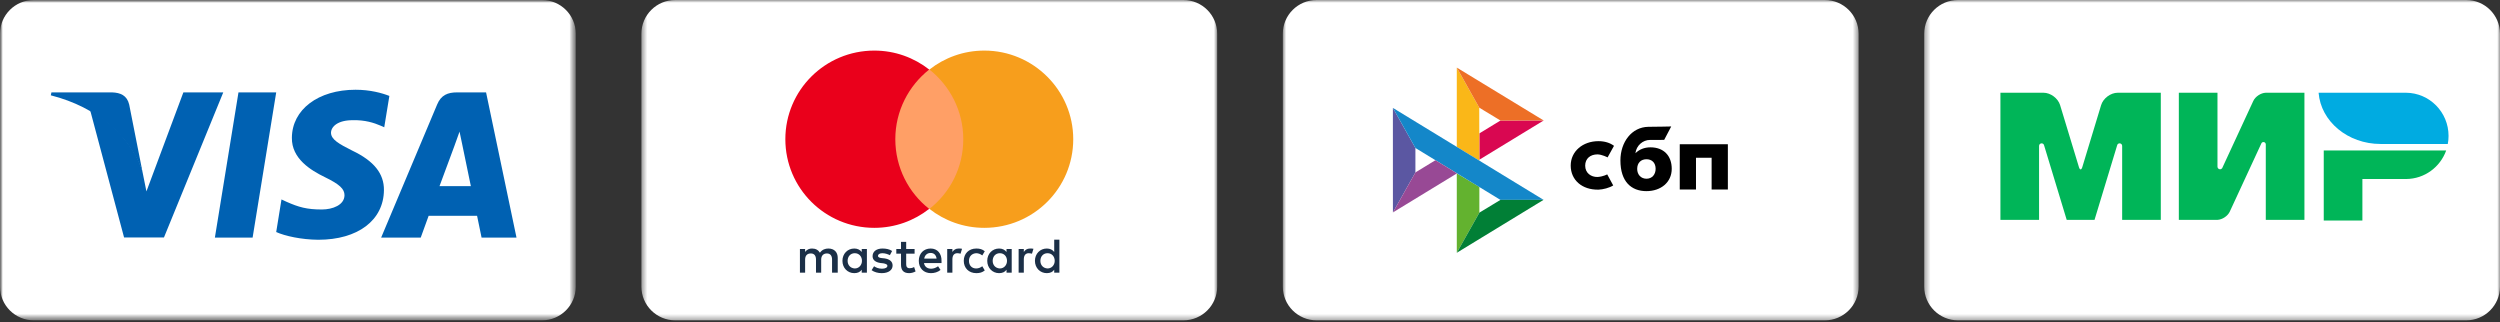 <?xml version="1.0" encoding="UTF-8"?> <svg xmlns="http://www.w3.org/2000/svg" width="450" height="58" viewBox="0 0 450 58" fill="none"><rect x="0" y="0" width="450" height="58" fill="#333333" stroke="none"/><mask id="mask0_4_248" style="mask-type:luminance" maskUnits="userSpaceOnUse" x="115" y="0" width="105" height="58"><path d="M219.094 0H115.453V57.663H219.094V0Z" fill="white"></path></mask><g mask="url(#mask0_4_248)"><path d="M212.997 0H121.55C118.183 0 115.453 2.718 115.453 6.07V51.593C115.453 54.946 118.183 57.663 121.55 57.663H212.997C216.364 57.663 219.094 54.946 219.094 51.593V6.07C219.094 2.718 216.364 0 212.997 0Z" fill="white"></path><path d="M150.793 49.077V46.418C150.793 45.399 150.17 44.734 149.103 44.734C148.569 44.734 147.99 44.912 147.59 45.488C147.279 45 146.835 44.734 146.167 44.734C145.722 44.734 145.278 44.867 144.922 45.355V44.823H143.987V49.077H144.922V46.729C144.922 45.975 145.322 45.621 145.944 45.621C146.567 45.621 146.879 46.02 146.879 46.729V49.077H147.813V46.729C147.813 45.975 148.258 45.621 148.836 45.621C149.458 45.621 149.77 46.02 149.77 46.729V49.077H150.793ZM164.627 44.823H163.114V43.538H162.181V44.823H161.335V45.665H162.181V47.615C162.181 48.59 162.581 49.166 163.648 49.166C164.048 49.166 164.493 49.033 164.804 48.856L164.538 48.058C164.27 48.235 163.959 48.28 163.738 48.28C163.292 48.28 163.114 48.014 163.114 47.571V45.665H164.627V44.823ZM172.545 44.734C172.011 44.734 171.654 45 171.432 45.355V44.823H170.498V49.077H171.432V46.684C171.432 45.975 171.743 45.577 172.322 45.577C172.5 45.577 172.722 45.621 172.9 45.665L173.168 44.779C172.989 44.734 172.722 44.734 172.545 44.734ZM160.579 45.177C160.134 44.867 159.511 44.734 158.844 44.734C157.777 44.734 157.065 45.266 157.065 46.108C157.065 46.817 157.599 47.216 158.533 47.349L158.977 47.393C159.467 47.482 159.733 47.615 159.733 47.836C159.733 48.147 159.377 48.368 158.756 48.368C158.133 48.368 157.643 48.147 157.331 47.925L156.886 48.634C157.376 48.989 158.043 49.166 158.711 49.166C159.956 49.166 160.668 48.59 160.668 47.792C160.668 47.039 160.09 46.64 159.199 46.507L158.756 46.463C158.354 46.418 158.043 46.33 158.043 46.064C158.043 45.754 158.354 45.577 158.844 45.577C159.377 45.577 159.911 45.798 160.179 45.931L160.579 45.177ZM185.4 44.734C184.866 44.734 184.51 45 184.287 45.355V44.823H183.353V49.077H184.287V46.684C184.287 45.975 184.598 45.577 185.177 45.577C185.355 45.577 185.577 45.621 185.755 45.665L186.021 44.779C185.844 44.734 185.577 44.734 185.4 44.734ZM173.479 46.95C173.479 48.235 174.368 49.166 175.747 49.166C176.37 49.166 176.814 49.033 177.259 48.679L176.814 47.925C176.459 48.191 176.102 48.324 175.702 48.324C174.946 48.324 174.412 47.792 174.412 46.95C174.412 46.152 174.946 45.621 175.702 45.577C176.102 45.577 176.459 45.709 176.814 45.975L177.259 45.222C176.814 44.867 176.37 44.734 175.747 44.734C174.368 44.734 173.479 45.665 173.479 46.95ZM182.107 46.95V44.823H181.173V45.355C180.862 44.956 180.418 44.734 179.839 44.734C178.638 44.734 177.704 45.665 177.704 46.95C177.704 48.235 178.638 49.166 179.839 49.166C180.461 49.166 180.907 48.944 181.173 48.545V49.077H182.107V46.95ZM178.682 46.95C178.682 46.197 179.172 45.577 179.972 45.577C180.729 45.577 181.262 46.152 181.262 46.95C181.262 47.704 180.729 48.324 179.972 48.324C179.172 48.28 178.682 47.704 178.682 46.95ZM167.518 44.734C166.272 44.734 165.383 45.621 165.383 46.95C165.383 48.28 166.272 49.166 167.563 49.166C168.186 49.166 168.807 48.989 169.297 48.59L168.852 47.925C168.497 48.191 168.052 48.368 167.607 48.368C167.029 48.368 166.45 48.102 166.316 47.349H169.475C169.475 47.216 169.475 47.127 169.475 46.995C169.52 45.621 168.72 44.734 167.518 44.734ZM167.518 45.532C168.096 45.532 168.497 45.886 168.586 46.551H166.361C166.45 45.975 166.85 45.532 167.518 45.532ZM190.692 46.95V43.139H189.759V45.355C189.448 44.956 189.002 44.734 188.424 44.734C187.223 44.734 186.289 45.665 186.289 46.95C186.289 48.235 187.223 49.166 188.424 49.166C189.046 49.166 189.491 48.944 189.759 48.545V49.077H190.692V46.95ZM187.268 46.95C187.268 46.197 187.757 45.577 188.557 45.577C189.314 45.577 189.848 46.152 189.848 46.95C189.848 47.704 189.314 48.324 188.557 48.324C187.757 48.28 187.268 47.704 187.268 46.95ZM156.042 46.95V44.823H155.108V45.355C154.796 44.956 154.351 44.734 153.774 44.734C152.572 44.734 151.638 45.665 151.638 46.95C151.638 48.235 152.572 49.166 153.774 49.166C154.395 49.166 154.84 48.944 155.108 48.545V49.077H156.042V46.95ZM152.572 46.95C152.572 46.197 153.061 45.577 153.862 45.577C154.618 45.577 155.152 46.152 155.152 46.95C155.152 47.704 154.618 48.324 153.862 48.324C153.061 48.28 152.572 47.704 152.572 46.95Z" fill="#1B2F47"></path><path opacity="0.6" d="M174.279 12.516H160.268V37.599H174.279V12.516Z" fill="#FF5F01"></path><path d="M161.157 25.058C161.157 19.962 163.559 15.442 167.252 12.517C164.538 10.39 161.113 9.105 157.377 9.105C148.524 9.105 141.363 16.239 141.363 25.058C141.363 33.877 148.524 41.012 157.377 41.012C161.113 41.012 164.538 39.726 167.252 37.599C163.559 34.719 161.157 30.154 161.157 25.058Z" fill="#EA001B"></path><path d="M193.183 25.058C193.183 33.877 186.023 41.012 177.171 41.012C173.434 41.012 170.009 39.726 167.296 37.599C171.032 34.674 173.389 30.154 173.389 25.058C173.389 19.962 170.988 15.442 167.296 12.517C170.009 10.39 173.434 9.105 177.171 9.105C186.023 9.105 193.183 16.284 193.183 25.058Z" fill="#F79E1C"></path></g><mask id="mask1_4_248" style="mask-type:luminance" maskUnits="userSpaceOnUse" x="346" y="0" width="104" height="58"><path d="M450 0H346.36V57.663H450V0Z" fill="white"></path></mask><g mask="url(#mask1_4_248)"><path d="M443.903 0H352.456C349.089 0 346.36 2.717 346.36 6.07V51.593C346.36 54.946 349.089 57.663 352.456 57.663H443.903C447.27 57.663 450 54.946 450 51.593V6.07C450 2.717 447.27 0 443.903 0Z" fill="white"></path><path fill-rule="evenodd" clip-rule="evenodd" d="M418.275 27.084V39.695H425.23V32.222H433.114C436.432 32.197 439.25 30.062 440.313 27.084H418.275Z" fill="#00B558"></path><path fill-rule="evenodd" clip-rule="evenodd" d="M417.347 16.692C417.752 21.847 422.594 25.916 428.507 25.916C428.527 25.916 440.602 25.916 440.602 25.916C440.692 25.444 440.739 24.956 440.739 24.457C440.739 20.187 437.317 16.723 433.087 16.692L417.347 16.692Z" fill="#00ABE1"></path><path fill-rule="evenodd" clip-rule="evenodd" d="M407.053 25.794L407.059 25.782C407.13 25.653 407.268 25.566 407.424 25.566C407.651 25.566 407.835 25.748 407.841 25.975V39.579H414.797V16.692H407.841C406.959 16.721 405.962 17.373 405.592 18.174L400.056 30.131C400.043 30.179 400.021 30.225 399.994 30.266L399.992 30.27C399.908 30.391 399.768 30.471 399.61 30.471C399.354 30.471 399.146 30.261 399.146 30.003V16.692H392.19V39.579H399.146V39.576C400.019 39.53 400.991 38.885 401.358 38.096L407.039 25.825C407.043 25.814 407.048 25.804 407.053 25.794Z" fill="#00B558"></path><path fill-rule="evenodd" clip-rule="evenodd" d="M381.078 26.185L377.013 39.579H372.008L367.941 26.177C367.901 25.962 367.716 25.8 367.49 25.8C367.237 25.8 367.032 26.006 367.032 26.261V26.267V39.579H360.076V16.692H366.048H367.825C369.105 16.692 370.446 17.692 370.82 18.924L374.206 30.077C374.374 30.632 374.647 30.631 374.816 30.077L378.201 18.924C378.575 17.691 379.916 16.692 381.196 16.692H382.974H388.944V39.579H381.988V26.267V26.261C381.988 26.006 381.783 25.8 381.53 25.8C381.303 25.8 381.114 25.966 381.078 26.185Z" fill="#00B558"></path></g><mask id="mask2_4_248" style="mask-type:luminance" maskUnits="userSpaceOnUse" x="0" y="0" width="104" height="58"><path d="M103.64 0H0V57.663H103.64V0Z" fill="white"></path></mask><g mask="url(#mask2_4_248)"><mask id="mask3_4_248" style="mask-type:luminance" maskUnits="userSpaceOnUse" x="0" y="0" width="104" height="58"><path d="M103.64 0H0V57.663H103.64V0Z" fill="white"></path></mask><g mask="url(#mask3_4_248)"><path d="M97.544 0H6.096C2.729 0 0 2.718 0 6.07V51.593C0 54.946 2.729 57.663 6.096 57.663H97.544C100.911 57.663 103.64 54.946 103.64 51.593V6.07C103.64 2.718 100.911 0 97.544 0Z" fill="white"></path><path d="M45.47 42.768H38.679L42.926 16.63H49.717L45.47 42.768Z" fill="#0061B2"></path><path d="M70.087 17.268C68.748 16.739 66.623 16.155 63.996 16.155C57.29 16.155 52.568 19.715 52.539 24.803C52.484 28.557 55.92 30.642 58.491 31.894C61.118 33.173 62.011 34.008 62.011 35.148C61.984 36.9 59.888 37.707 57.933 37.707C55.222 37.707 53.769 37.291 51.562 36.316L50.667 35.899L49.717 41.766C51.31 42.488 54.244 43.129 57.29 43.157C64.416 43.157 69.054 39.653 69.109 34.231C69.137 31.255 67.322 28.975 63.409 27.112C61.034 25.916 59.58 25.11 59.58 23.886C59.608 22.774 60.81 21.634 63.491 21.634C65.699 21.578 67.321 22.107 68.549 22.635L69.163 22.913L70.087 17.268Z" fill="#0061B2"></path><path d="M79.111 33.508C79.67 32.007 81.822 26.195 81.822 26.195C81.794 26.251 82.38 24.666 82.716 23.692L83.19 25.945C83.19 25.945 84.476 32.202 84.755 33.508C83.694 33.508 80.452 33.508 79.111 33.508ZM87.493 16.63H82.241C80.621 16.63 79.39 17.102 78.691 18.799L68.605 42.768H75.73C75.73 42.768 76.903 39.542 77.155 38.847C77.937 38.847 84.868 38.847 85.874 38.847C86.069 39.764 86.684 42.768 86.684 42.768H92.971L87.493 16.63Z" fill="#0061B2"></path><path d="M33.007 16.63L26.357 34.454L25.63 30.839C24.4 26.668 20.544 22.136 16.241 19.883L22.333 42.741H29.514L40.187 16.63H33.007Z" fill="#0061B2"></path><path d="M20.182 16.63H9.257L9.145 17.158C17.667 19.327 23.311 24.555 25.63 30.84L23.256 18.827C22.864 17.158 21.663 16.685 20.182 16.63Z" fill="#0061B2"></path></g></g><mask id="mask4_4_248" style="mask-type:luminance" maskUnits="userSpaceOnUse" x="230" y="0" width="105" height="58"><path d="M334.547 0H230.906V57.663H334.547V0Z" fill="white"></path></mask><g mask="url(#mask4_4_248)"><path d="M328.45 0H237.003C233.636 0 230.906 2.717 230.906 6.07V51.593C230.906 54.946 233.636 57.663 237.003 57.663H328.45C331.817 57.663 334.547 54.946 334.547 51.593V6.07C334.547 2.717 331.817 0 328.45 0Z" fill="white"></path><path d="M311.015 25.963V34.112H308.092V28.396H305.278V34.112H302.356V25.963L311.015 25.963Z" fill="black"></path><path fill-rule="evenodd" clip-rule="evenodd" d="M296.352 34.404C298.969 34.404 300.912 32.807 300.912 30.385C300.912 28.042 299.478 26.52 297.082 26.52C295.977 26.52 295.064 26.908 294.377 27.576C294.542 26.194 295.715 25.186 297.008 25.186C297.306 25.186 299.551 25.181 299.551 25.181L300.821 22.762C300.821 22.762 298.002 22.826 296.691 22.826C293.697 22.877 291.675 25.587 291.675 28.878C291.675 32.712 293.647 34.404 296.352 34.404ZM296.368 28.663C297.34 28.663 298.013 29.298 298.013 30.385C298.013 31.363 297.414 32.169 296.368 32.171C295.367 32.171 294.694 31.424 294.694 30.402C294.694 29.315 295.367 28.663 296.368 28.663Z" fill="black"></path><path d="M289.296 31.385C289.296 31.385 288.606 31.781 287.575 31.856C286.39 31.891 285.334 31.146 285.334 29.822C285.334 28.53 286.266 27.79 287.545 27.79C288.33 27.79 289.367 28.331 289.367 28.331C289.367 28.331 290.127 26.944 290.52 26.25C289.8 25.706 288.84 25.408 287.724 25.408C284.908 25.408 282.727 27.237 282.727 29.805C282.727 32.407 284.777 34.193 287.724 34.139C288.548 34.108 289.685 33.82 290.378 33.377L289.296 31.385Z" fill="black"></path><path d="M250.72 19.422L254.774 26.637V31.038L250.725 38.239L250.72 19.422Z" fill="#5B57A2"></path><path d="M266.287 24.011L270.086 21.693L277.861 21.686L266.287 28.745V24.011Z" fill="#D90751"></path><path d="M266.265 19.379L266.286 28.931L262.222 26.445V12.166L266.265 19.379Z" fill="#FAB718"></path><path d="M277.86 21.686L270.085 21.693L266.265 19.379L262.222 12.166L277.86 21.686Z" fill="#ED6F26"></path><path d="M266.286 38.279V33.644L262.222 31.206L262.224 45.499L266.286 38.279Z" fill="#63B22F"></path><path d="M270.076 35.981L254.774 26.637L250.72 19.422L277.844 35.972L270.076 35.981Z" fill="#1487C9"></path><path d="M262.225 45.498L266.286 38.278L270.076 35.981L277.844 35.971L262.225 45.498Z" fill="#017F36"></path><path d="M250.724 38.239L262.256 31.206L258.379 28.837L254.774 31.038L250.724 38.239Z" fill="#984995"></path></g></svg> 